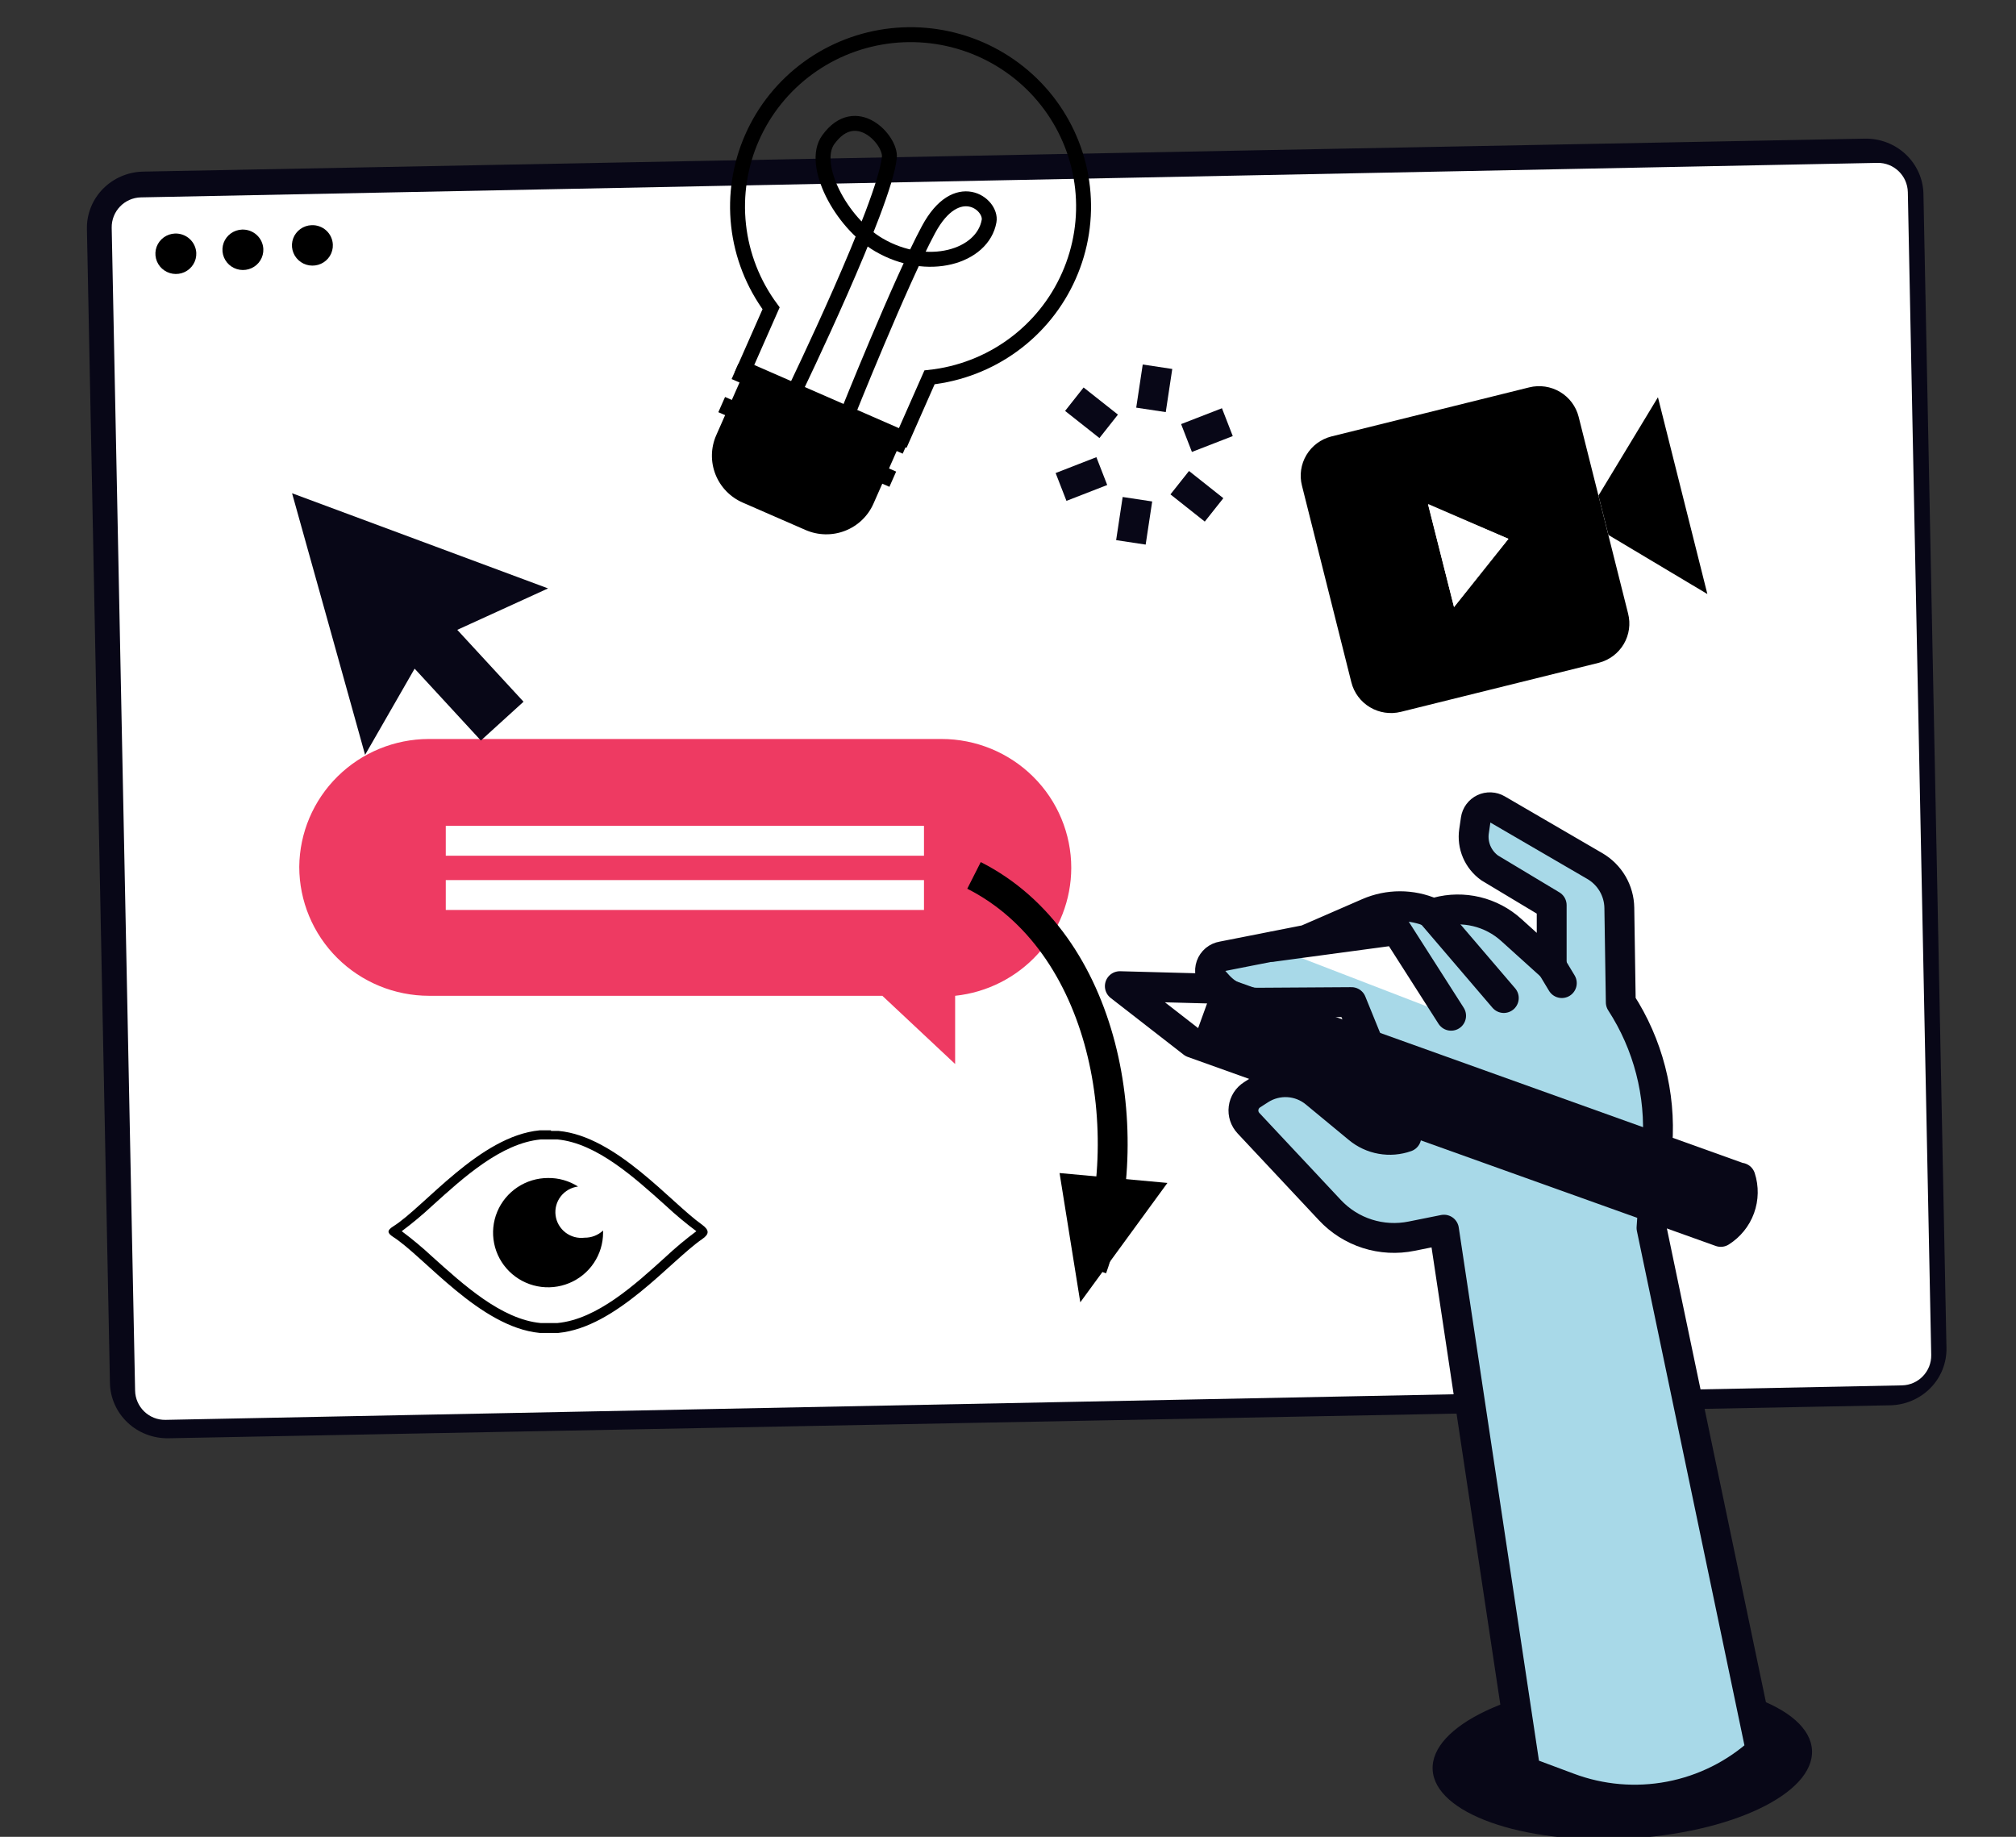 <svg width="135" height="123" viewBox="0 0 135 123" fill="none" xmlns="http://www.w3.org/2000/svg">
<rect x="0" y="0" width="135" height="123" fill="#333333" stroke="none"/>
<g clip-path="url(#clip0_389_537)">
<path d="M130.344 90.261C130.354 90.757 130.264 91.249 130.079 91.711C129.895 92.172 129.619 92.593 129.268 92.95C128.917 93.307 128.497 93.593 128.033 93.791C127.569 93.989 127.07 94.095 126.564 94.104L11.291 96.311C10.784 96.321 10.281 96.233 9.809 96.053C9.337 95.872 8.907 95.602 8.542 95.258C8.177 94.914 7.885 94.503 7.683 94.048C7.48 93.594 7.371 93.104 7.362 92.608L5.82 15.338C5.809 14.842 5.899 14.349 6.083 13.887C6.267 13.425 6.543 13.004 6.894 12.646C7.245 12.289 7.665 12.003 8.129 11.804C8.594 11.606 9.093 11.499 9.599 11.491L124.873 9.284C125.379 9.274 125.883 9.362 126.354 9.543C126.825 9.724 127.256 9.994 127.62 10.338C127.985 10.682 128.277 11.093 128.48 11.547C128.683 12.001 128.792 12.49 128.802 12.986L130.344 90.261Z" fill="#080717"/>
<path d="M125.716 10.907L9.439 13.217C8.335 13.239 7.458 14.152 7.48 15.256L9.047 93.12C9.07 94.224 9.983 95.101 11.087 95.079L127.364 92.769C128.468 92.747 129.345 91.834 129.323 90.73L127.756 12.867C127.733 11.762 126.82 10.885 125.716 10.907Z" fill="white"/>
<path d="M13.144 16.941C13.155 17.209 13.086 17.473 12.944 17.701C12.803 17.929 12.597 18.111 12.351 18.223C12.106 18.335 11.832 18.372 11.564 18.33C11.297 18.288 11.048 18.168 10.848 17.986C10.649 17.805 10.508 17.569 10.445 17.308C10.381 17.048 10.396 16.775 10.489 16.524C10.582 16.273 10.748 16.055 10.966 15.897C11.185 15.739 11.445 15.649 11.716 15.638C12.079 15.625 12.434 15.755 12.701 15.999C12.969 16.243 13.128 16.582 13.144 16.941Z" fill="black"/>
<path d="M17.634 16.676C17.645 16.943 17.575 17.208 17.434 17.436C17.293 17.664 17.087 17.845 16.841 17.957C16.595 18.069 16.321 18.106 16.054 18.064C15.786 18.022 15.537 17.903 15.338 17.721C15.139 17.539 14.998 17.303 14.934 17.043C14.87 16.782 14.886 16.509 14.978 16.258C15.071 16.007 15.237 15.789 15.456 15.631C15.674 15.474 15.935 15.384 16.206 15.373C16.569 15.36 16.923 15.489 17.191 15.733C17.459 15.977 17.618 16.316 17.634 16.676Z" fill="black"/>
<path d="M22.288 16.381C22.3 16.648 22.23 16.913 22.089 17.141C21.948 17.37 21.741 17.551 21.495 17.663C21.249 17.775 20.975 17.812 20.707 17.77C20.439 17.727 20.19 17.608 19.991 17.425C19.792 17.243 19.652 17.007 19.588 16.746C19.524 16.485 19.541 16.212 19.634 15.961C19.728 15.71 19.895 15.492 20.114 15.335C20.333 15.178 20.594 15.088 20.865 15.079C21.045 15.071 21.225 15.099 21.394 15.161C21.563 15.222 21.718 15.316 21.85 15.437C21.982 15.558 22.089 15.704 22.164 15.866C22.24 16.028 22.282 16.203 22.288 16.381Z" fill="black"/>
<path d="M107.707 35.822L114.333 39.779L111.023 26.602L107.04 33.185" fill="black"/>
<path d="M102.408 25.939L89.149 29.228C88.451 29.407 87.852 29.853 87.484 30.469C87.115 31.086 87.007 31.822 87.184 32.517L90.494 45.694C90.671 46.391 91.118 46.991 91.739 47.361C92.359 47.731 93.102 47.842 93.804 47.669L107.069 44.381C107.768 44.2 108.366 43.75 108.732 43.132C109.098 42.513 109.203 41.776 109.023 41.081L105.712 27.909C105.536 27.213 105.089 26.615 104.47 26.246C103.85 25.877 103.109 25.766 102.408 25.939ZM99.189 38.369L97.368 40.653L96.5 37.227L95.632 33.801L98.322 34.943L101.011 36.085L99.189 38.369Z" fill="black"/>
<path d="M99.19 38.363L97.368 40.647L96.5 37.199L95.632 33.75L98.322 34.915L101.012 36.08L99.19 38.363Z" fill="white"/>
<path d="M28.707 49.485H63.046C65.351 49.485 67.561 50.395 69.19 52.014C70.82 53.633 71.736 55.828 71.736 58.118C71.731 60.247 70.934 62.299 69.499 63.88C68.063 65.46 66.091 66.458 63.96 66.682V71.25L59.086 66.682H28.73C26.425 66.681 24.214 65.77 22.585 64.15C20.956 62.53 20.04 60.334 20.04 58.044C20.06 55.771 20.981 53.598 22.604 51.996C24.226 50.393 26.419 49.491 28.707 49.485Z" fill="#EE3A62"/>
<path d="M61.874 56.302H29.851" stroke="white" stroke-width="2"/>
<path d="M61.874 59.934H29.851" stroke="white" stroke-width="2"/>
<path d="M108.913 123.125C115.928 122.764 121.491 120.109 121.339 117.196C121.187 114.283 115.377 112.215 108.362 112.577C101.347 112.938 95.784 115.593 95.936 118.506C96.088 121.418 101.898 123.487 108.913 123.125Z" fill="#080717"/>
<path d="M81.851 64.038L87.471 62.931L91.621 61.126C92.292 60.834 93.017 60.683 93.75 60.683C94.483 60.683 95.208 60.834 95.879 61.126L95.954 61.155L96.247 61.081C97.107 60.85 98.012 60.839 98.878 61.047C99.744 61.256 100.543 61.678 101.201 62.274L103.908 64.718V60.613L99.753 58.117C99.37 57.842 99.07 57.468 98.885 57.035C98.701 56.602 98.639 56.128 98.707 55.663L98.822 54.875C98.844 54.72 98.905 54.573 98.998 54.447C99.091 54.321 99.215 54.219 99.356 54.151C99.498 54.084 99.655 54.052 99.812 54.059C99.97 54.065 100.123 54.11 100.259 54.189L106.793 57.992C107.287 58.279 107.698 58.688 107.986 59.179C108.274 59.67 108.429 60.227 108.437 60.795L108.534 67.116C110.362 69.935 111.223 73.265 110.988 76.611L110.592 82.223L117.914 117.245C116.206 118.799 114.097 119.852 111.822 120.287C109.547 120.721 107.195 120.52 105.029 119.705L102.155 118.632L96.695 82.343L94.534 82.777C93.547 82.979 92.523 82.925 91.562 82.619C90.602 82.313 89.737 81.765 89.052 81.03L83.603 75.212C83.478 75.078 83.383 74.919 83.326 74.745C83.269 74.571 83.251 74.386 83.275 74.205C83.297 74.023 83.361 73.849 83.459 73.694C83.558 73.54 83.689 73.409 83.845 73.31L84.385 72.962C84.946 72.603 85.608 72.431 86.273 72.472C86.939 72.513 87.575 72.765 88.086 73.191L90.96 75.566C91.398 75.931 91.926 76.177 92.49 76.277C93.053 76.377 93.633 76.329 94.172 76.137L90.5 67.104L84.264 67.144C83.757 67.149 83.255 67.047 82.79 66.846C82.326 66.644 81.91 66.347 81.569 65.974L81.282 65.654C81.164 65.524 81.084 65.365 81.049 65.193C81.014 65.022 81.027 64.844 81.085 64.679C81.143 64.514 81.245 64.367 81.379 64.254C81.514 64.142 81.677 64.067 81.851 64.038Z" fill="#A8D9E8" stroke="#080717" stroke-width="2" stroke-linecap="round" stroke-linejoin="round"/>
<path d="M100.701 66.831L95.925 61.247" stroke="#080717" stroke-width="2" stroke-linecap="round" stroke-linejoin="round"/>
<path d="M104.586 65.831L103.908 64.706" stroke="#080717" stroke-width="2" stroke-linecap="round" stroke-linejoin="round"/>
<path d="M116.552 78.883L81.19 66.203L74.989 66.037L79.874 69.834L115.23 82.492C115.824 82.118 116.277 81.558 116.516 80.901C116.755 80.243 116.768 79.526 116.552 78.861V78.883Z" fill="white"/>
<path d="M116.552 78.883L81.19 66.202L79.874 69.833L115.23 82.491C115.825 82.117 116.277 81.558 116.516 80.9C116.756 80.243 116.768 79.525 116.552 78.86V78.883Z" fill="#080717"/>
<path d="M116.552 78.883L81.19 66.203L74.989 66.037L79.874 69.834L115.23 82.492C115.824 82.118 116.277 81.558 116.516 80.901C116.755 80.243 116.768 79.526 116.552 78.861V78.883Z" stroke="#080717" stroke-width="2" stroke-linecap="round" stroke-linejoin="round"/>
<path d="M97.172 68.018L93.511 62.286L85.207 63.405" fill="white"/>
<path d="M97.172 68.018L93.511 62.286L85.207 63.405" stroke="#080717" stroke-width="2" stroke-linecap="round" stroke-linejoin="round"/>
<path d="M36.701 39.402L28.133 36.216L19.558 33.03L22.006 41.789L24.448 50.547L27.765 44.775L32.201 49.588L35.058 46.99L30.621 42.177L36.701 39.402Z" fill="#080717"/>
<path d="M36.644 76.302H36.977H37.12H37.333C39.965 76.553 42.506 78.872 44.58 80.733C45.232 81.341 45.917 81.913 46.632 82.446C45.917 82.979 45.232 83.551 44.58 84.159C42.523 86.025 39.983 88.344 37.327 88.595H37.132H36.977H36.557H36.413H36.201C33.569 88.344 31.029 86.025 28.954 84.159C28.302 83.551 27.617 82.979 26.902 82.446C27.617 81.912 28.302 81.341 28.954 80.733C31.011 78.872 33.551 76.553 36.207 76.302H36.396H36.557H36.644ZM36.885 75.691H36.644C36.551 75.691 36.46 75.691 36.368 75.691H36.138C32.115 76.074 28.402 80.83 26.327 82.126C25.914 82.389 25.914 82.56 26.327 82.828C28.402 84.153 32.138 88.875 36.138 89.257H36.368C36.46 89.257 36.551 89.257 36.644 89.257H36.885C36.983 89.257 37.075 89.257 37.166 89.257H37.391C41.282 88.886 44.914 84.421 47.017 82.977C47.517 82.634 47.5 82.371 47.017 82.012C44.908 80.522 41.27 76.091 37.413 75.731H37.189C37.097 75.731 37.005 75.731 36.908 75.731L36.885 75.691Z" fill="black"/>
<path d="M39.15 82.88C38.692 82.938 38.23 82.814 37.866 82.534C37.501 82.254 37.263 81.841 37.204 81.387C37.145 80.932 37.271 80.474 37.553 80.111C37.834 79.749 38.25 79.512 38.707 79.454C38.109 79.073 37.412 78.874 36.701 78.883C35.972 78.883 35.26 79.098 34.654 79.5C34.048 79.903 33.576 80.475 33.297 81.144C33.019 81.813 32.946 82.549 33.089 83.259C33.231 83.969 33.583 84.621 34.099 85.133C34.614 85.644 35.271 85.993 35.986 86.133C36.701 86.274 37.442 86.2 38.115 85.922C38.788 85.645 39.363 85.175 39.767 84.572C40.171 83.969 40.386 83.261 40.385 82.537C40.385 82.492 40.385 82.446 40.385 82.4C40.051 82.713 39.608 82.885 39.15 82.88Z" fill="black"/>
<path d="M71.052 32.608L73.781 31.546" stroke="#080717" stroke-width="2" stroke-miterlimit="10"/>
<path d="M79.454 29.331L82.189 28.269" stroke="#080717" stroke-width="2" stroke-miterlimit="10"/>
<path d="M75.73 36.319L76.167 33.43" stroke="#080717" stroke-width="2" stroke-miterlimit="10"/>
<path d="M77.075 27.447L77.511 24.558" stroke="#080717" stroke-width="2" stroke-miterlimit="10"/>
<path d="M71.943 26.732L74.242 28.548" stroke="#080717" stroke-width="2" stroke-miterlimit="10"/>
<path d="M79 32.322L81.299 34.144" stroke="#080717" stroke-width="2" stroke-miterlimit="10"/>
<path d="M65.224 58.62C74.052 63.091 76.345 75.891 73.126 84.929" stroke="black" stroke-width="2" stroke-miterlimit="10"/>
<path d="M72.144 79.665L72.948 84.678L76.328 80.048L72.144 79.665Z" stroke="black" stroke-width="2" stroke-miterlimit="10"/>
<path d="M71.578 18.468C72.398 16.619 72.713 14.587 72.492 12.578C72.27 10.569 71.52 8.654 70.318 7.024C69.115 5.394 67.501 4.108 65.639 3.294C63.777 2.481 61.732 2.169 59.71 2.389C57.688 2.61 55.76 3.355 54.119 4.551C52.479 5.747 51.185 7.35 50.367 9.2C49.548 11.05 49.235 13.082 49.458 15.091C49.68 17.1 50.432 19.015 51.636 20.644L49.848 24.697L60.452 29.328L62.245 25.268C64.265 25.05 66.192 24.307 67.83 23.113C69.469 21.919 70.762 20.317 71.578 18.468Z" stroke="black"/>
<path d="M53.233 26.137C53.233 26.137 59.227 13.748 59.555 10.545C59.682 9.403 57.319 6.782 55.463 9.357C54.279 10.996 56.296 14.896 58.842 16.391C62.112 18.304 65.808 17.196 66.233 14.804C66.434 13.662 64.067 11.858 62.176 15.375C60.285 18.892 56.704 27.85 56.704 27.85" stroke="black" stroke-linecap="round" stroke-linejoin="round"/>
<path d="M49.924 24.634L60.475 29.235L58.489 33.731C58.121 34.563 57.436 35.216 56.584 35.546C55.732 35.876 54.783 35.856 53.945 35.491L49.736 33.655C48.898 33.29 48.241 32.609 47.909 31.763C47.577 30.916 47.596 29.973 47.964 29.141L49.951 24.645L49.924 24.634Z" fill="black"/>
<path d="M48.553 26.583L48.103 27.602L59.559 32.599L60.01 31.579L48.553 26.583Z" fill="black"/>
<path d="M49.443 24.363L48.992 25.383L60.449 30.379L60.899 29.359L49.443 24.363Z" fill="black"/>
</g>
<defs>
<clipPath id="clip0_389_537">
<rect width="135" height="123" fill="white"/>
</clipPath>
</defs>
</svg>

